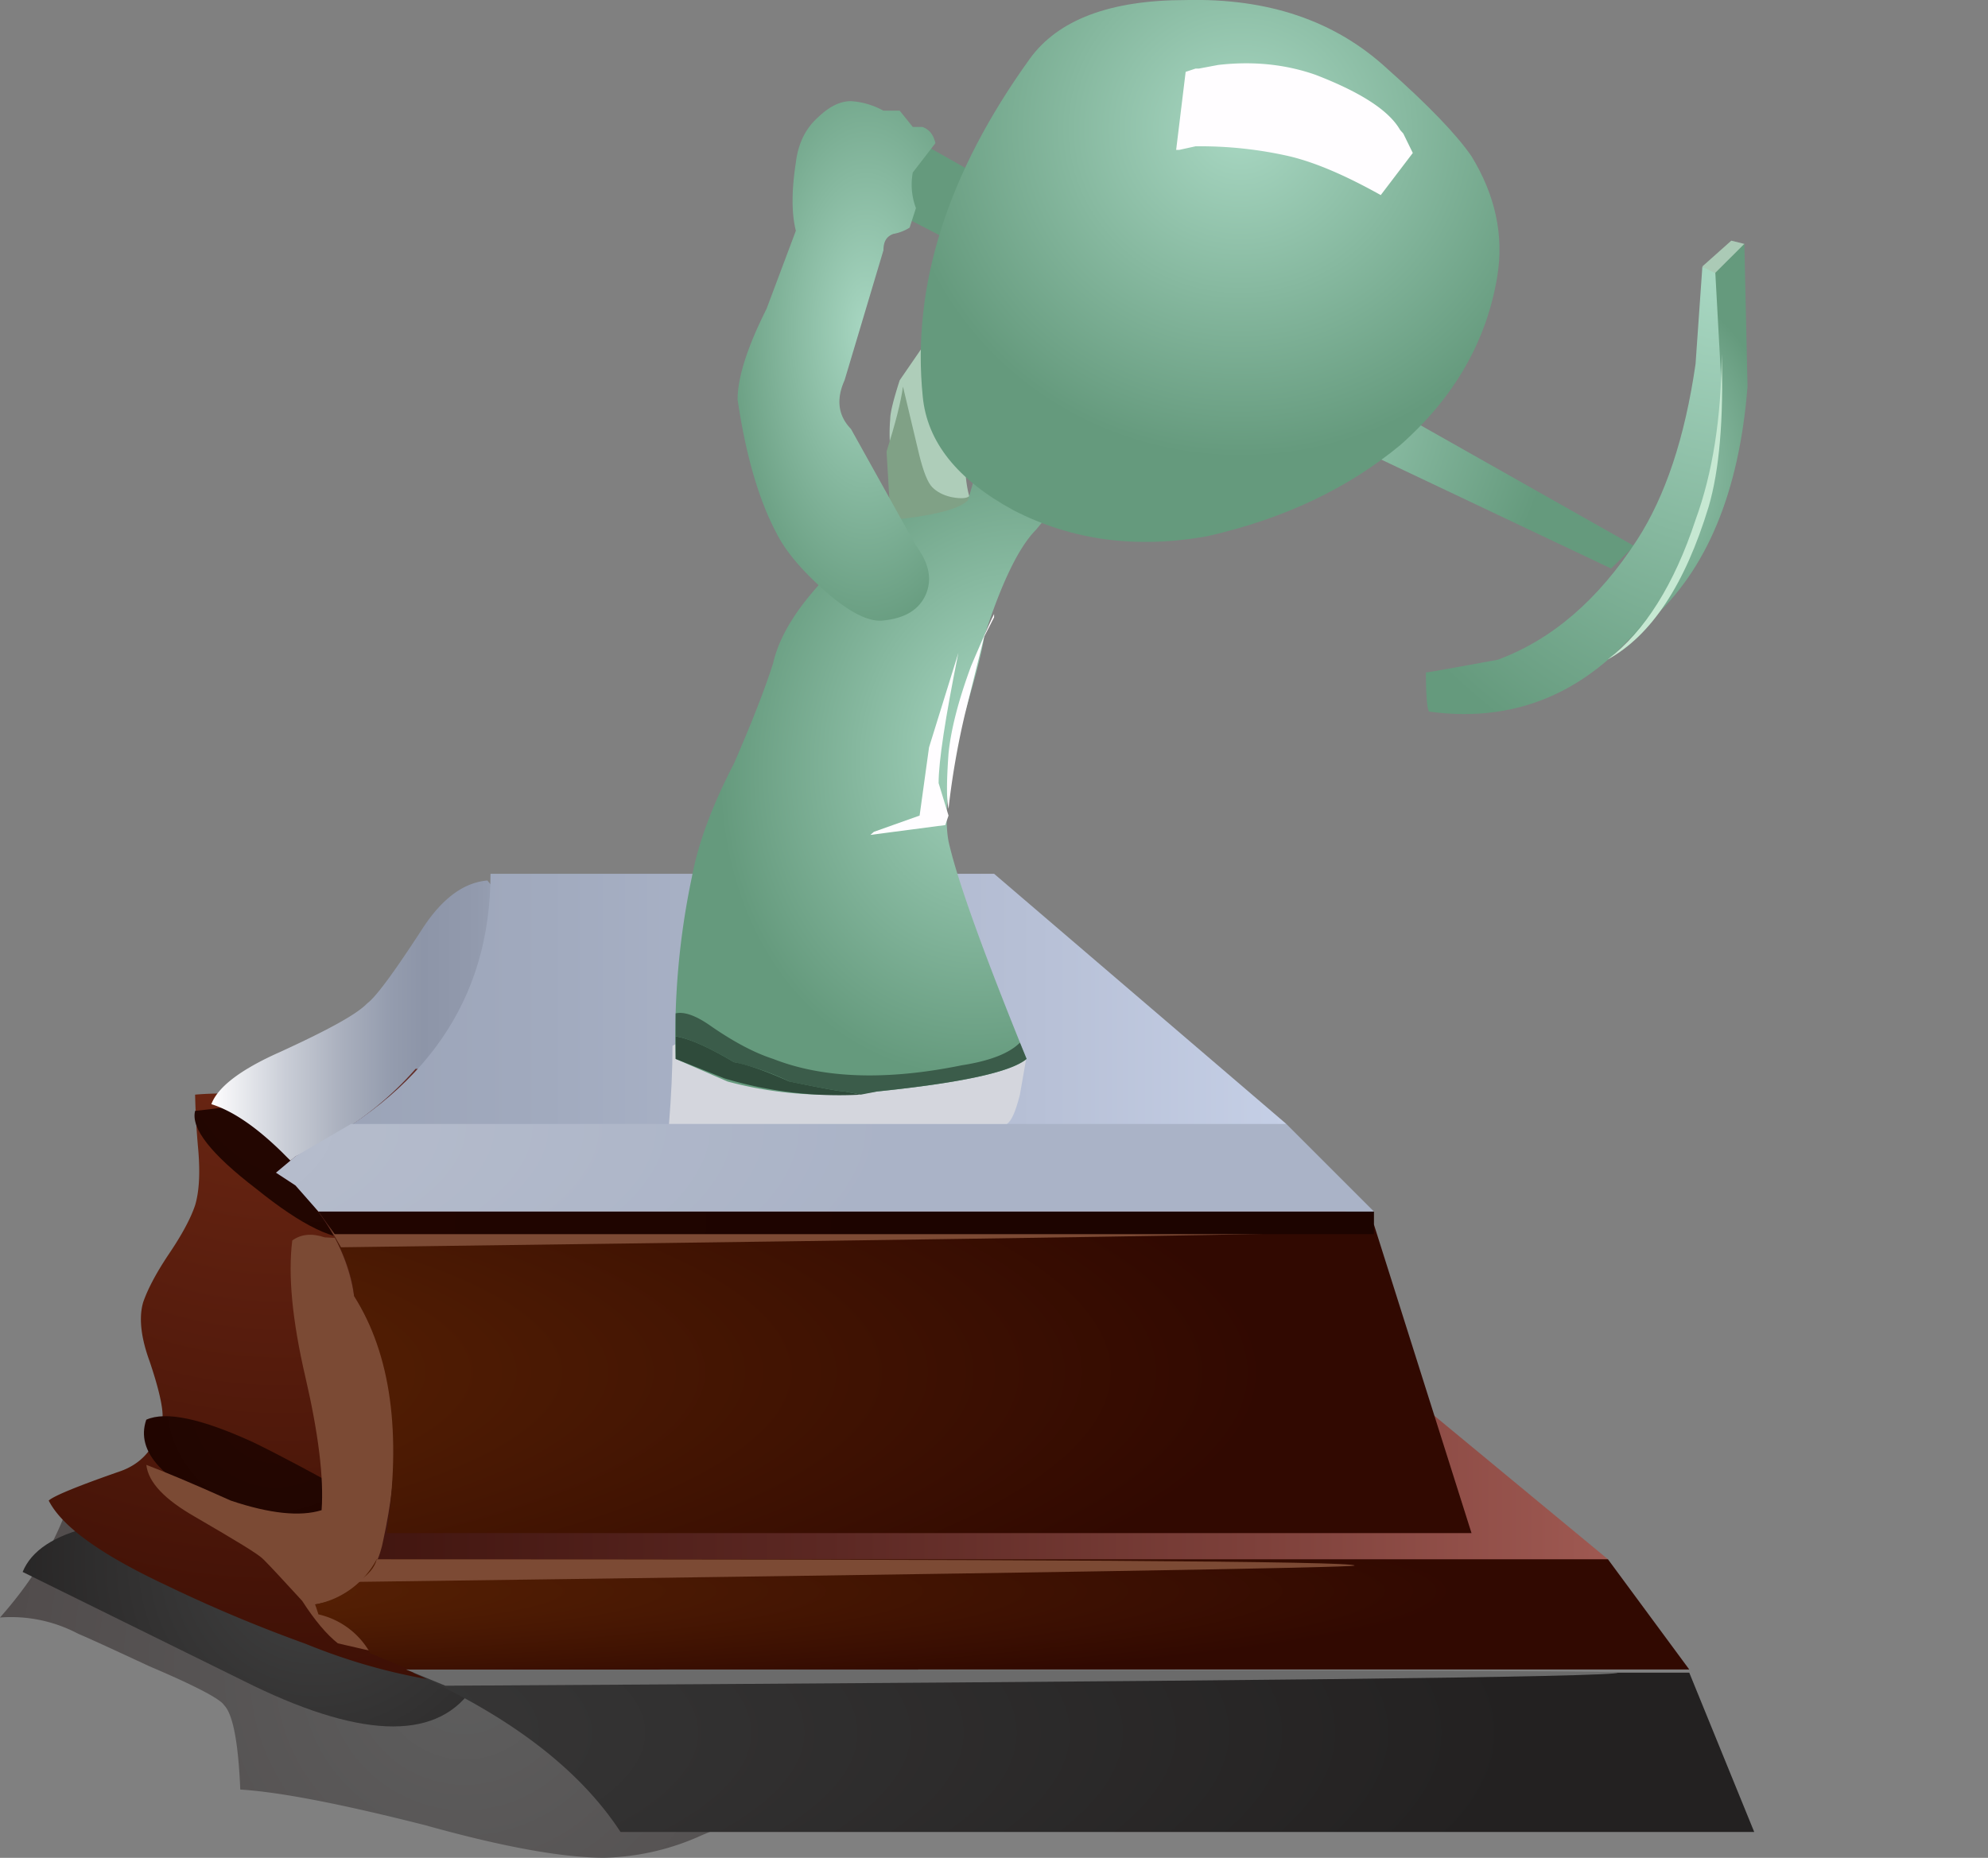 <svg xmlns="http://www.w3.org/2000/svg" viewBox="0 0 24.48 22.882"><rect x="0" y="0" width="24.48" height="22.882" fill="#808080" stroke="none"/><defs><radialGradient id="r" gradientUnits="userSpaceOnUse" cy="1370.3" cx="226.9" gradientTransform="matrix(.64 0 0 .154 -147.55 -206.24)" r="23.388"><stop offset="0" stop-color="#652a05"/><stop offset=".992" stop-color="#310901"/><stop offset="1" stop-color="#310901"/></radialGradient><radialGradient id="D" gradientUnits="userSpaceOnUse" cy="1353.8" cx="243.9" gradientTransform="matrix(-.64 0 0 1.339 164.63 -1797.7)" r="2.313"><stop offset="0" stop-color="#a8d7c2"/><stop offset="1" stop-color="#659a7d"/></radialGradient><radialGradient id="b" gradientUnits="userSpaceOnUse" cy="1377.2" cx="226.85" r="36.075"><stop offset="0" stop-color="#fff" stop-opacity=".765"/><stop offset="1" stop-color="#fff" stop-opacity="0"/></radialGradient><radialGradient id="C" gradientUnits="userSpaceOnUse" cy="-1131.3" cx="828.29" gradientTransform="matrix(-.452 -.453 -.473 .433 -148.5 882.11)" r="5.171"><stop offset="0" stop-color="#a8d7c2"/><stop offset="1" stop-color="#659a7d"/></radialGradient><radialGradient id="g" gradientUnits="userSpaceOnUse" cy="1377.2" cx="226.85" r="36.075"><stop offset="0"/><stop offset="1"/></radialGradient><radialGradient id="h" gradientUnits="userSpaceOnUse" cy="1374.2" cx="237.7" gradientTransform="matrix(.64 0 0 .64 -147.55 -877.65)" r="8.239"><stop offset="0" stop-color="#5e5e5e"/><stop offset=".992" stop-color="#4f4949"/><stop offset="1" stop-color="#4f4949"/></radialGradient><radialGradient id="i" gradientUnits="userSpaceOnUse" cy="1372.5" cx="235.4" gradientTransform="matrix(.64 0 0 .64 -147.55 -875.49)" r="5.487"><stop offset="0" stop-color="#424242"/><stop offset=".992" stop-color="#232121"/><stop offset="1" stop-color="#232121"/></radialGradient><radialGradient id="j" gradientUnits="userSpaceOnUse" cy="918.84" cx="1033.4" gradientTransform="scale(.64) rotate(-38.58 -773.36 1936.653)" r="14.552"><stop offset="0" stop-color="#742b16"/><stop offset=".992" stop-color="#310901"/><stop offset="1" stop-color="#310901"/></radialGradient><radialGradient id="k" gradientUnits="userSpaceOnUse" cy="926.05" cx="1036.1" gradientTransform="matrix(.501 -.399 .399 .501 -885.87 -46.065)" r="3.371"><stop offset="0" stop-color="#260701"/><stop offset=".992" stop-color="#1d0400"/><stop offset="1" stop-color="#1d0400"/></radialGradient><radialGradient id="l" gradientUnits="userSpaceOnUse" cy="918.77" cx="1035.9" gradientTransform="rotate(-38.636 -494.185 1239.168) scale(.64)" r="5.585"><stop offset="0" stop-color="#260701"/><stop offset=".992" stop-color="#1d0400"/><stop offset="1" stop-color="#1d0400"/></radialGradient><radialGradient id="B" gradientUnits="userSpaceOnUse" cy="557.74" cx="-1274.6" gradientTransform="matrix(.15 .622 .509 -.113 -82.838 866.83)" r="5.221"><stop offset="0" stop-color="#a8d7c2"/><stop offset="1" stop-color="#659a7d"/></radialGradient><radialGradient id="n" gradientUnits="userSpaceOnUse" cy="1375.8" cx="227" gradientTransform="matrix(.64 0 0 .154 -147.55 -210.64)" r="27.175"><stop offset="0" stop-color="#424242"/><stop offset=".992" stop-color="#232121"/><stop offset="1" stop-color="#232121"/></radialGradient><radialGradient id="A" gradientUnits="userSpaceOnUse" cy="-1027.6" cx="725.68" gradientTransform="matrix(-.39 -.508 -.452 .502 -164.56 900.11)" r="7.31"><stop offset="0" stop-color="#a8d7c2"/><stop offset="1" stop-color="#659a7d"/></radialGradient><radialGradient id="p" gradientUnits="userSpaceOnUse" cy="1373.5" cx="226.95" gradientTransform="matrix(.64 0 0 .045 -147.55 -59.178)" r="26.312"><stop offset="0" stop-color="#652a05"/><stop offset=".992" stop-color="#310901"/><stop offset="1" stop-color="#310901"/></radialGradient><radialGradient id="z" gradientUnits="userSpaceOnUse" cy="-1323" cx="-279.61" gradientTransform="matrix(-.637 .064 .013 .759 -144.93 1035.8)" r="2.488"><stop offset="0" stop-color="#a8d7c2"/><stop offset="1" stop-color="#659a7d"/></radialGradient><radialGradient id="y" gradientUnits="userSpaceOnUse" cy="1353.8" cx="249.65" gradientTransform="matrix(-.64 0 0 .643 171.99 -856.05)" r="4.85"><stop offset="0" stop-color="#a8d7c2"/><stop offset="1" stop-color="#659a7d"/></radialGradient><radialGradient id="s" gradientUnits="userSpaceOnUse" cy="1367.2" cx="226.95" gradientTransform="matrix(.64 0 0 .795 -147.55 -1080.4)" r="17.501"><stop offset="0" stop-color="#260701"/><stop offset=".992" stop-color="#1d0400"/><stop offset="1" stop-color="#1d0400"/></radialGradient><radialGradient id="x" gradientUnits="userSpaceOnUse" cy="1363.1" cx="226.7" r="12.325"><stop offset="0"/><stop offset="1"/></radialGradient><radialGradient id="u" gradientUnits="userSpaceOnUse" cy="1366.3" cx="226.95" gradientTransform="matrix(.64 0 0 .186 -147.55 -246.93)" r="17.575"><stop offset="0" stop-color="#bfc4d0"/><stop offset=".992" stop-color="#aab3c7"/><stop offset="1" stop-color="#aab3c7"/></radialGradient><radialGradient id="d" gradientUnits="userSpaceOnUse" cy="1363.1" cx="226.7" r="12.325"><stop offset="0" stop-color="#fff"/><stop offset=".859" stop-color="#fff" stop-opacity=".526"/><stop offset="1" stop-color="#fff" stop-opacity="0"/></radialGradient><linearGradient id="t" y2="1364.1" gradientUnits="userSpaceOnUse" x2="250.34" gradientTransform="matrix(.64 0 0 -.64 -147.55 881.23)" y1="1364.1" x1="203.56"><stop offset="0" stop-color="#fff"/><stop offset=".016" stop-color="#fafafb"/><stop offset=".165" stop-color="#ccd0d8"/><stop offset=".298" stop-color="#abb1bf"/><stop offset=".412" stop-color="#969eb0"/><stop offset=".486" stop-color="#8f97aa"/><stop offset=".608" stop-color="#949caf"/><stop offset=".757" stop-color="#a1aabe"/><stop offset=".918" stop-color="#b7c0d6"/><stop offset="1" stop-color="#c5cfe6"/></linearGradient><linearGradient id="q" y2="1259.2" gradientUnits="userSpaceOnUse" x2="585.83" gradientTransform="matrix(.618 -.164 -.164 -.618 -147.55 881.23)" y1="1259.2" x1="553.03"><stop offset="0" stop-color="#9f5952"/><stop offset=".012" stop-color="#9b564f"/><stop offset=".165" stop-color="#6d352e"/><stop offset=".298" stop-color="#4c1c17"/><stop offset=".412" stop-color="#370d08"/><stop offset=".486" stop-color="#300803"/><stop offset=".569" stop-color="#350c07"/><stop offset=".674" stop-color="#441711"/><stop offset=".788" stop-color="#5c2823"/><stop offset=".906" stop-color="#7e413b"/><stop offset="1" stop-color="#9f5952"/></linearGradient><linearGradient id="o" y2="1371.2" gradientUnits="userSpaceOnUse" x2="255.33" gradientTransform="matrix(.64 0 0 -.64 -147.55 881.23)" y1="1371.2" x1="198.58"><stop offset="0" stop-color="#9f5952"/><stop offset=".012" stop-color="#9b564f"/><stop offset=".165" stop-color="#6d352e"/><stop offset=".298" stop-color="#4c1c17"/><stop offset=".412" stop-color="#370d08"/><stop offset=".486" stop-color="#300803"/><stop offset=".569" stop-color="#350c07"/><stop offset=".674" stop-color="#441711"/><stop offset=".788" stop-color="#5c2823"/><stop offset=".906" stop-color="#7e413b"/><stop offset="1" stop-color="#9f5952"/></linearGradient><linearGradient id="m" y2="1364.5" gradientUnits="userSpaceOnUse" x2="240.5" gradientTransform="matrix(.64 0 0 -.64 -147.55 881.23)" y1="1364.5" x1="233.8"><stop offset="0" stop-color="#fff"/><stop offset=".02" stop-color="#f8f8fa"/><stop offset=".169" stop-color="#caced7"/><stop offset=".302" stop-color="#a9afbd"/><stop offset=".412" stop-color="#949cae"/><stop offset=".486" stop-color="#8d95a8"/><stop offset=".608" stop-color="#929aad"/><stop offset=".757" stop-color="#9fa8bc"/><stop offset=".918" stop-color="#b5bed4"/><stop offset="1" stop-color="#c3cde4"/></linearGradient><clipPath id="c"><path d="M211.9 1350.7h4.688v23.22H211.9v-23.22z"/></clipPath><clipPath id="v"><path d="M4.801 9.919c1.043-.297 1.566-.641 1.566-1.024 0-.469-.789-.875-2.367-1.215.598.618.863 1.364.801 2.239z"/></clipPath><clipPath id="a"><path d="M235.23 1375.5h26.562v23.278H235.23V1375.5z"/></clipPath><clipPath id="e"><path d="M6.273.032h-.035c-.426.832-1.289 1.492-2.59 1.984a.793.793 0 01-.511.383l-.032.098c.383.082.606.297.672.636.192 1.024.094 1.825-.289 2.403l-.129.512a142.176 142.176 0 0011.106-3.297C17.879 1.622 19.586.919 19.586.637c0-.359-4.438-.562-13.313-.605z"/></clipPath><mask id="w"><g clip-path="url(#c)"><path d="M211.9 1350.7h4.688v23.22H211.9v-23.22z" fill="url(#d)"/></g></mask><mask id="f"><g clip-path="url(#a)"><path d="M235.23 1375.5h26.562v23.278H235.23V1375.5z" fill="url(#b)"/></g></mask></defs><g clip-path="url(#e)" transform="matrix(1.25 0 0 -1.25 0 22.882)"><g mask="url(#f)" transform="matrix(.64 0 0 .301 -147.55 -414.33)"><path d="M6.273.032h-.035c-.426.832-1.289 1.492-2.59 1.984a.793.793 0 01-.511.383l-.032.098c.383.082.606.297.672.636.192 1.024.094 1.825-.289 2.403l-.129.512a142.176 142.176 0 0011.106-3.297C17.879 1.622 19.586.919 19.586.637c0-.359-4.438-.562-13.313-.605z" fill-rule="evenodd" fill="url(#g)"/></g></g><path d="M.77 2.208a1.412 1.412 0 01-.77.16c.301.34.512.683.641 1.023l8.511.223c-.043-1.086-.086-1.715-.129-1.887-.148-.512-.531-.875-1.152-1.086a34.711 34.711 0 00-.957-.418 2.443 2.443 0 00-.961-.222c-.406 0-.992.105-1.762.32-.832.211-1.437.328-1.824.352-.019.468-.074.746-.16.832-.039.062-.285.191-.734.382-.321.149-.555.258-.703.321z" fill-rule="evenodd" fill="url(#h)" transform="matrix(1.25 0 0 -1.25 0 22.882)"/><path d="M4.672 1.696c-.34-.535-1.067-.535-2.176 0L.223 2.817c.086.211.312.359.672.445.195.043.492.086.898.129 1.875.383 3.266.746 4.16 1.09L4.672 1.696z" fill-rule="evenodd" fill="url(#i)" transform="matrix(1.25 0 0 -1.25 0 22.882)"/><path d="M1.664 5.95c.129.191.215.351.258.48.039.129.051.309.031.547a7.625 7.625 0 00-.031.543c.211.02.754.02 1.629 0 .769.02 1.133.246 1.09.672L8.48 3.071c-.66-.746-1.535-1.191-2.625-1.344-.957-.125-1.91 0-2.847.383a14.34 14.34 0 00-1.375.578C.992 2.989.609 3.266.48 3.52c.043.043.278.141.704.289.234.082.375.266.418.543 0 .106-.043.289-.129.543-.086.235-.106.43-.063.578.043.125.125.285.254.477z" fill-rule="evenodd" fill="url(#j)" transform="matrix(1.25 0 0 -1.25 0 22.882)"/><path d="M3.52 3.551l.16-.48c-.364 0-.832.117-1.407.352-.664.277-.941.578-.832.894.192.086.543.012 1.055-.223.258-.125.598-.308 1.024-.543z" fill-rule="evenodd" fill="url(#k)" transform="matrix(1.25 0 0 -1.25 0 22.882)"/><path d="M3.52 6.11c-.211-.043-.543.117-.993.48-.449.344-.648.598-.605.77.426.043 1.066.148 1.918.32.172.02.969.032 2.398.032L3.52 6.11z" fill-rule="evenodd" fill="url(#l)" transform="matrix(1.25 0 0 -1.25 0 22.882)"/><path d="M3.242 19.205c-.053-.06-.337-.23-.84-.523-.376-.215-.576-.425-.6-.64.21.079.562.225 1.04.44.478.161.854.2 1.118.118.029-.397-.039-.948-.2-1.642s-.215-1.25-.161-1.68c.107-.077.238-.092.4-.038l3.998.2c-.077.693-.302 1.48-.678 2.358-.4.884-.825 1.573-1.279 2.08-.239.239-.425.387-.561.44-.133.054-.348.078-.64.078l-.679-.156c-.136-.108-.283-.28-.439-.523-.215-.234-.376-.41-.478-.512z" fill-rule="evenodd" fill="#7b4a34"/><path d="M4.801 9.63l1.597-1.918A2.937 2.937 0 005.09 6.559c-.578-.297-1.145-.328-1.699-.094-.149.063-.352.223-.606.481-.258.254-.492.414-.703.48.063.168.285.34.672.512.469.215.758.371.863.481.086.062.266.308.543.734.192.297.406.457.641.477z" fill-rule="evenodd" fill="url(#m)" transform="matrix(1.25 0 0 -1.25 0 22.882)"/><path d="M6.113.255c-.406.621-1.09 1.14-2.047 1.57h12.575l.64-1.57H6.113z" fill-rule="evenodd" fill="url(#n)" transform="matrix(1.25 0 0 -1.25 0 22.882)"/><path d="M5.484 20.762l-.484-.2c9.946 0 14.923.015 14.923.039 0 .054-4.815.107-14.44.161z" fill-rule="evenodd" fill="#6b6b6b"/><path d="M3.137 2.43l-.032.067c.383.062.606.277.672.64.149.684.149 1.278 0 1.789h9.664l2.399-1.984-.863-.445-11.84-.067z" fill-rule="evenodd" fill="url(#o)" transform="matrix(1.25 0 0 -1.25 0 22.882)"/><path d="M4.031 1.856l-.383.16a.783.783 0 01-.511.383l-.032.098a.865.865 0 01.606.445H15.84l.801-1.086H4.031z" fill-rule="evenodd" fill="url(#p)" transform="matrix(1.25 0 0 -1.25 0 22.882)"/><path d="M4.4 19.483c.136-.083.214-.176.239-.278 8.027 0 12.041.023 12.041.077 0 .025-4.093.094-12.28.201z" fill-rule="evenodd" fill="#7c4a34"/><path d="M3.809 4.766a2.491 2.491 0 01-.321.77c-.062.406-.258.769-.578 1.09l-.191.125.191.16c.469.215.867.5 1.184.863h6.273l3.168-1.535-2.656-1.633-7.07.16z" fill-rule="evenodd" fill="url(#q)" transform="matrix(1.25 0 0 -1.25 0 22.882)"/><path d="M3.809 3.2c.148.98.043 1.758-.321 2.336-.023.215-.109.449-.258.703h10.305l.961-3.039H3.809z" fill-rule="evenodd" fill="url(#r)" transform="matrix(1.25 0 0 -1.25 0 22.882)"/><path d="M4.199 15.362l-.161-.279c8.428 0 12.642.025 12.642.079 0 .029-4.16.092-12.481.2z" fill-rule="evenodd" fill="#7c4a34"/><path d="M13.535 6.145H3.297l-.16.223h10.398v-.223z" fill-rule="evenodd" fill="url(#s)" transform="matrix(1.25 0 0 -1.25 0 22.882)"/><path d="M2.816 6.817l.094.094c1.281.617 1.922 1.547 1.922 2.785h4.961l2.879-2.465-2.43-.449-7.426.035z" fill-rule="evenodd" fill="url(#t)" transform="matrix(1.25 0 0 -1.25 0 22.882)"/><path d="M3.457 7.231h9.215l.863-.863H3.137l-.227.258-.191.125.191.16.547.32z" fill-rule="evenodd" fill="url(#u)" transform="matrix(1.25 0 0 -1.25 0 22.882)"/><g clip-path="url(#v)" transform="matrix(1.25 0 0 -1.25 0 22.882)"><g mask="url(#w)" transform="matrix(-.64 0 0 .129 142.62 -167.21)"><path d="M4.801 9.919c1.043-.297 1.566-.641 1.566-1.024 0-.469-.789-.875-2.367-1.215.598.618.863 1.364.801 2.239z" fill-rule="evenodd" fill="url(#x)"/></g></g><path d="M11.079 4.683l.44-.64c.322-.507.546-.825.683-.961.318.59.357 1.069.117 1.44-.214.454-.332.708-.362.761a1.517 1.517 0 00-.038.763c.03.131.092.317.2.556 0 .269-.278.361-.84.283h.122a8.107 8.107 0 01-.322-.84 2.067 2.067 0 01-.117-.883c0-.079.04-.24.117-.479z" fill-rule="evenodd" fill="#aecdb9"/><path d="M10.962 6.323l-.045-.761c.108-.346.177-.61.202-.801l.2.84c.053.215.107.346.161.4s.131.099.239.122c.131.025.215.015.238-.038l.563.678c-.348.132-.67.185-.963.162-.346-.084-.546-.284-.595-.602z" fill-rule="evenodd" fill="#80a186"/><path d="M16.098 12.926l-.227-.222-2.43 1.152c-.214.086-1.761.875-4.64 2.367l-.449.672.671.031 7.075-4z" fill-rule="evenodd" fill="url(#y)" transform="matrix(1.25 0 0 -1.25 0 22.882)"/><path d="M20.962 3.282l.357-.318.161.04-.24.555-.278-.277z" fill-rule="evenodd" fill="#abcab6"/><path d="M17.184 15.903l.031-1.406c-.082-1.047-.406-1.813-.957-2.305-.535-.492-.91-.734-1.121-.734l-.192.16 1.121.863.575 1.344.129 1.183.128.61.286.285z" fill-rule="evenodd" fill="url(#z)" transform="matrix(1.25 0 0 -1.25 0 22.882)"/><path d="M14.078 11.294c-.019.023-.031.152-.031.386.023 0 .258.043.707.125.531.196.992.59 1.375 1.184.277.43.469 1.004.574 1.73l.067.957.128-.062.063-1.152c-.023-.852-.223-1.547-.609-2.079-.598-.855-1.356-1.214-2.274-1.089z" fill-rule="evenodd" fill="url(#A)" transform="matrix(1.25 0 0 -1.25 0 22.882)"/><path d="M19.8 8.12c.454-.347.815-.918 1.079-1.718.21-.576.317-1.255.322-2.041.024.801-.028 1.426-.161 1.88-.292.961-.707 1.586-1.24 1.88z" fill-rule="evenodd" fill="#c6e8d2"/><path d="M9.721 12.08l2.915.962-.077.44c-.054.215-.108.331-.161.361h-4.16c.028-.346.043-.668.043-.962.054-.024.279-.185.679-.478.269-.186.522-.294.761-.322z" fill-rule="evenodd" fill="#d4d6dd"/><path d="M7.168 7.649l-.512.223a7.585 7.585 0 00.16 1.793c.063.34.204.711.414 1.117.196.449.321.781.387.992.063.277.254.578.574.899.254.253.461.425.61.511.406.043.648.106.734.192l.16.543.801-.481-.289-.351c-.168-.168-.34-.52-.512-1.055-.019-.149-.105-.469-.254-.961-.109-.469-.14-.82-.097-1.055.086-.383.344-1.097.769-2.144-.152-.129-.64-.235-1.472-.321a3.79 3.79 0 00-1.473.098z" fill-rule="evenodd" fill="url(#B)" transform="matrix(1.25 0 0 -1.25 0 22.882)"/><path d="M9.521 13.042c.61.24 1.388.269 2.32.079.347-.054.585-.146.718-.279l.082.2c-.19.161-.8.294-1.84.401l-.201.039-.2-.039c-.054 0-.278-.04-.679-.122a3.122 3.122 0 00-.684-.239c-.316-.186-.556-.294-.717-.318v-.283c.107-.024.254.028.44.161.269.185.522.323.761.4z" fill-rule="evenodd" fill="#3b5c4a"/><path d="M10.761 10.245l.563-.2.116-.84.361-1.163c-.161.801-.243 1.334-.243 1.603l.122.4-.04.117-.922.121.043-.038z" fill-rule="evenodd" fill="#fffdff"/><path d="M11.68 9.282c.029-.293.121-.654.278-1.079.137-.322.23-.532.283-.64v.04l-.122.239-.239.963a9.816 9.816 0 00-.2 1.156c-.025-.108-.025-.331 0-.679z" fill-rule="evenodd" fill="#fffdff"/><path d="M9.721 13.32c.401.083.625.123.679.123l.2.039a4.906 4.906 0 01-1.679-.2l-.601-.24v-.277c.161.023.401.13.717.317.162.029.387.106.684.239z" fill-rule="evenodd" fill="#2f4b3b"/><path d="M10.145 17.727c.277.383.789.578 1.535.578.812.02 1.472-.203 1.984-.675.406-.36.684-.649.832-.864.234-.383.32-.777.254-1.183-.105-.641-.426-1.196-.957-1.664-.516-.426-1.141-.723-1.891-.895-.703-.129-1.343-.043-1.918.254-.554.301-.851.672-.894 1.121-.11 1.09.242 2.199 1.055 3.328z" fill-rule="evenodd" fill="url(#C)" transform="matrix(1.25 0 0 -1.25 0 22.882)"/><path d="M17.003 2.403c-.43-.24-.802-.401-1.124-.478a4.939 4.939 0 00-1.158-.123l-.2.044h-.038L14.6.885l.121-.04h.04L15 .8c.425-.049.825-.01 1.201.122.557.215.904.44 1.04.679l.039.044.117.239-.394.518z" fill-rule="evenodd" fill="#fffdff"/><path d="M7.648 13.055c-.171.321-.3.758-.382 1.313 0 .215.093.512.285.894l.289.77c-.043.172-.043.394 0 .672.023.191.098.34.222.449.11.105.215.156.321.156a.763.763 0 00.32-.094h.16l.129-.16h.094c.066-.023.109-.074.129-.16l-.223-.289a.66.66 0 01.031-.351l-.062-.192a.438.438 0 00-.16-.062c-.067-.024-.098-.075-.098-.161l-.383-1.281c-.086-.191-.062-.351.063-.48l.64-1.149c.129-.172.161-.332.098-.48-.066-.152-.203-.235-.418-.258-.148-.019-.351.086-.609.32-.211.192-.36.371-.446.543z" fill-rule="evenodd" fill="url(#D)" transform="matrix(1.25 0 0 -1.25 0 22.882)"/></svg>
